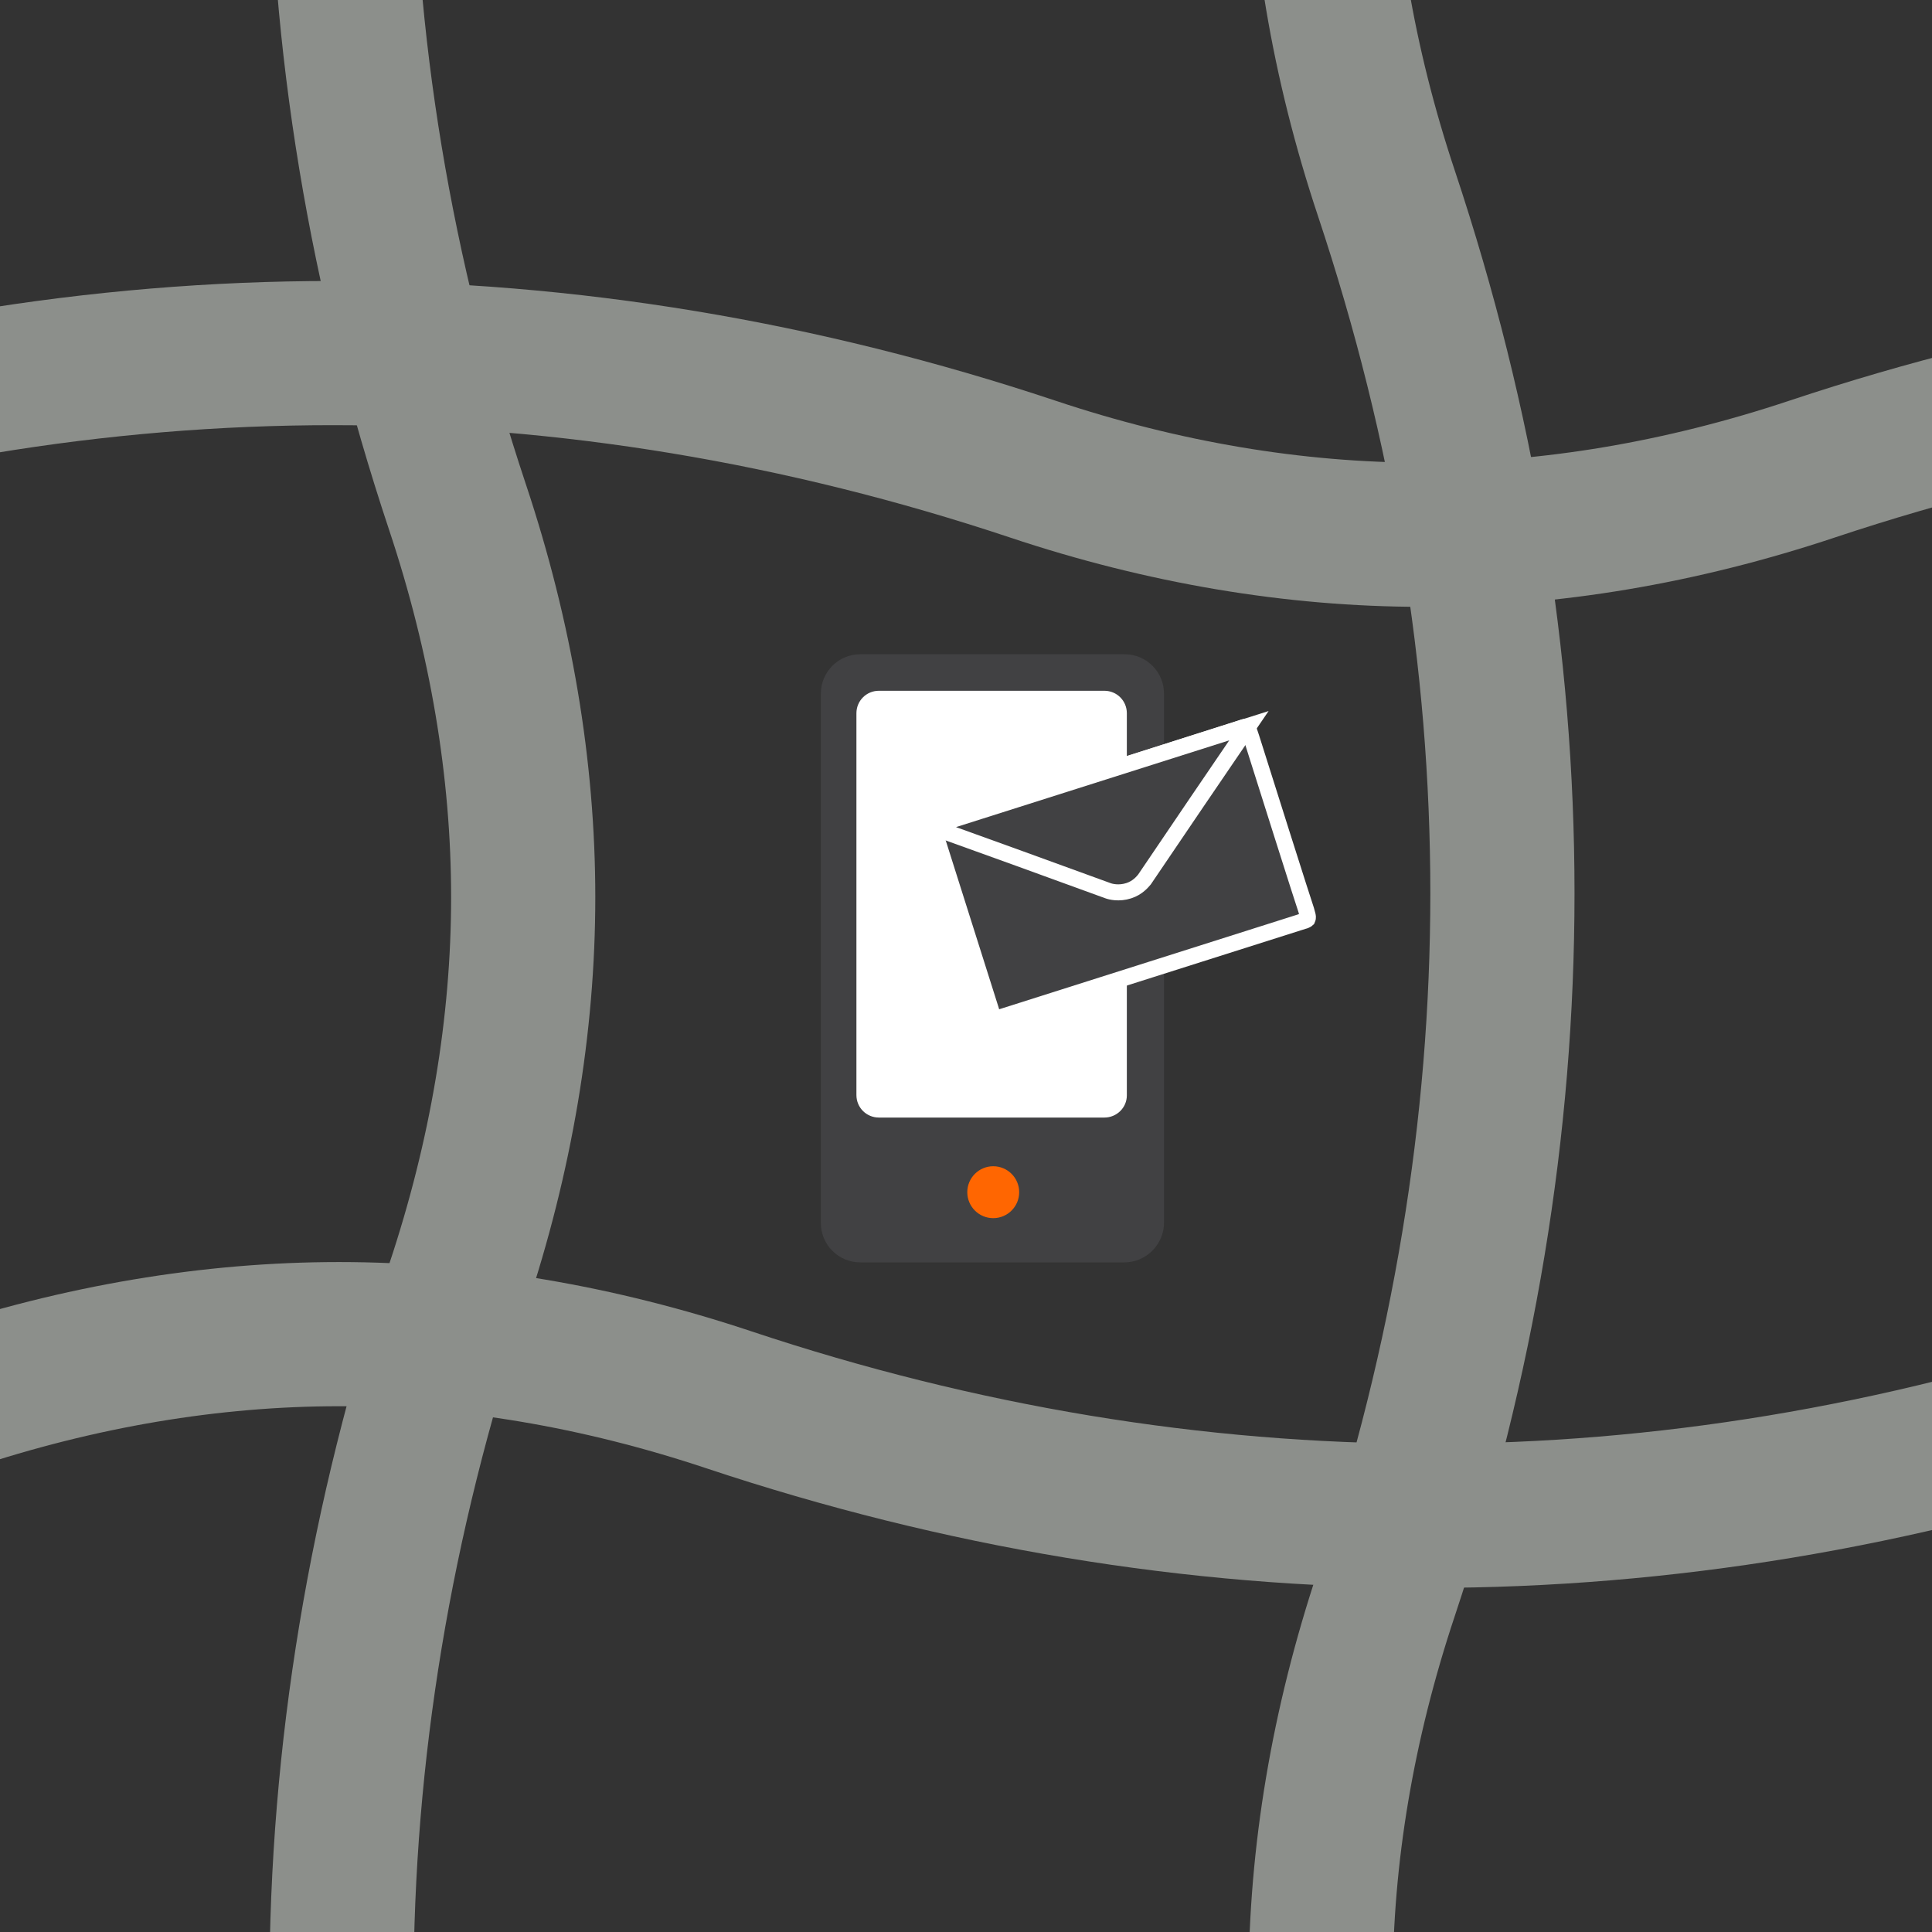 <?xml version="1.0" encoding="utf-8"?>
<!-- Generator: Adobe Illustrator 24.3.0, SVG Export Plug-In . SVG Version: 6.00 Build 0)  -->
<svg version="1.1" id="Ebene_1" xmlns="http://www.w3.org/2000/svg" xmlns:xlink="http://www.w3.org/1999/xlink" x="0px" y="0px"
	 viewBox="0 0 603 603" style="enable-background:new 0 0 603 603;" xml:space="preserve">
<rect x="0" y="0" width="603" height="603" fill="#333333" stroke="none"/>
<style type="text/css">
	.st0{clip-path:url(#SVGID_2_);}
	.st1{fill:none;stroke:#8C8F8B;stroke-width:45;stroke-miterlimit:10;}
	.st2{fill:#414143;}
	.st3{fill:#FFFFFF;stroke:#FFFFFF;stroke-miterlimit:10;}
	.st4{fill:#FF6601;}
	.st5{fill:#414143;stroke:#FFFFFF;stroke-width:5;stroke-miterlimit:10;}
</style>
<g>
	<defs>
		<rect id="SVGID_1_" width="603" height="603"/>
	</defs>
	<clipPath id="SVGID_2_">
		<use xlink:href="#SVGID_1_"  style="overflow:visible;"/>
	</clipPath>
	<g class="st0">
		<path class="st1" d="M-187.3,170.6l72.6-24.2c72-24,145.5-36.2,218.5-36.2c73,0,146.5,12.2,218.5,36.2
			C363,160,404,166.9,443.9,166.9c39.9,0,80.9-6.9,121.7-20.5c72-24,145.5-36.2,218.5-36.2s146.5,12.2,218.5,36.2l72.6,24.2"/>
		<path class="st1" d="M980.5,461.1l-72.6-24.2c-40.8-13.6-81.7-20.5-121.7-20.5c-39.9,0-80.9,6.9-121.7,20.5
			c-72,24-145.5,36.2-218.5,36.2c-73,0-146.5-12.2-218.5-36.2c-40.8-13.6-81.7-20.5-121.7-20.5c-39.9,0-80.9,6.9-121.7,20.5
			l-72.6,24.2"/>
		<path class="st1" d="M167,911.3l-24.2-72.6c-48.3-145-48.3-292,0-437c13.6-40.8,20.5-81.7,20.5-121.7c0-39.9-6.9-80.9-20.5-121.7
			c-48.3-145-48.3-292,0-437l24.2-72.6"/>
		<path class="st1" d="M456.9-255.7l-24.2,72.6c-13.6,40.8-20.5,81.7-20.5,121.7c0,39.9,6.9,80.9,20.5,121.7
			c48.3,145,48.3,292,0,437c-13.6,40.8-20.5,81.7-20.5,121.7c0,39.9,6.9,80.9,20.5,121.7l24.2,72.6"/>
	</g>
</g>
<g>
	<path class="st2" d="M351,394h-82.5c-6.8,0-12.3-5.5-12.3-12.3V216.5c0-6.8,5.5-12.3,12.3-12.3H351c6.8,0,12.3,5.5,12.3,12.3v165.1
		C363.3,388.4,357.7,394,351,394z"/>
	<path class="st3" d="M344.7,348.3h-70.4c-3.6,0-6.5-2.9-6.5-6.5V222.6c0-3.6,2.9-6.5,6.5-6.5h70.4c3.6,0,6.5,2.9,6.5,6.5v119.3
		C351.2,345.4,348.3,348.3,344.7,348.3z"/>
	<g>
		<circle class="st4" cx="310" cy="372.1" r="8.1"/>
	</g>
</g>
<g>
	<path class="st5" d="M407.4,287.3c-0.1,0.1-0.3,0.1-0.3,0.1c-0.6,0.2-1.3,0.4-1.9,0.6c-30.7,9.7-61.3,19.5-92,29.2
		c-0.5,0.2-1.1,0.3-1.6,0.5c-0.2,0.1-0.3,0.1-0.4,0.1c-0.1,0-0.3,0-0.5,0c-0.1,0-0.2-0.1-0.4-0.1c-0.3-0.2-0.4-0.4-0.5-0.7
		c-0.1-0.2-0.1-0.3-0.1-0.4c-0.1-0.5-0.3-0.9-0.4-1.4c-5.7-18-11.4-36-17.1-54c-0.2-0.7-0.5-1.4-0.7-2.1c0-0.1-0.2-0.4-0.1-0.7
		c0.1-0.3,0.3-0.6,0.4-0.7c0.3-0.3,0.6-0.4,0.7-0.4c0.7-0.1,1.3-0.5,2-0.6c0.9-0.2,28.7-9,92-29.2c0.5-0.2,1-0.3,1.5-0.5
		c0,0,0.2-0.1,0.4-0.1c0.5-0.1,0.7-0.2,0.9-0.1c0.2,0.1,0.3,0.4,0.4,0.7c0,0.1,0.1,0.2,0.1,0.3c0.1,0.2,0.1,0.5,0.2,0.7
		c0.2,0.6,0.4,1.2,0.6,1.8c3.3,10.5,16.6,52.5,17.1,53.8c0,0,0.3,1.1,0.3,1.1c0,0.1,0.1,0.2,0.1,0.4c0,0.1,0.1,0.2,0.1,0.3
		c0,0.1,0,0.2,0,0.4c0,0.2,0,0.4-0.1,0.6C407.9,287.1,407.6,287.2,407.4,287.3z"/>
	<path class="st5" d="M290.6,258l99.2-31.5c-10.9,16-21.8,32-32.6,48c-0.6,0.7-2.1,2.6-4.9,3.5c-3.1,1-5.7,0.3-6.5,0
		C327.4,271.3,309,264.6,290.6,258z"/>
</g>
</svg>
